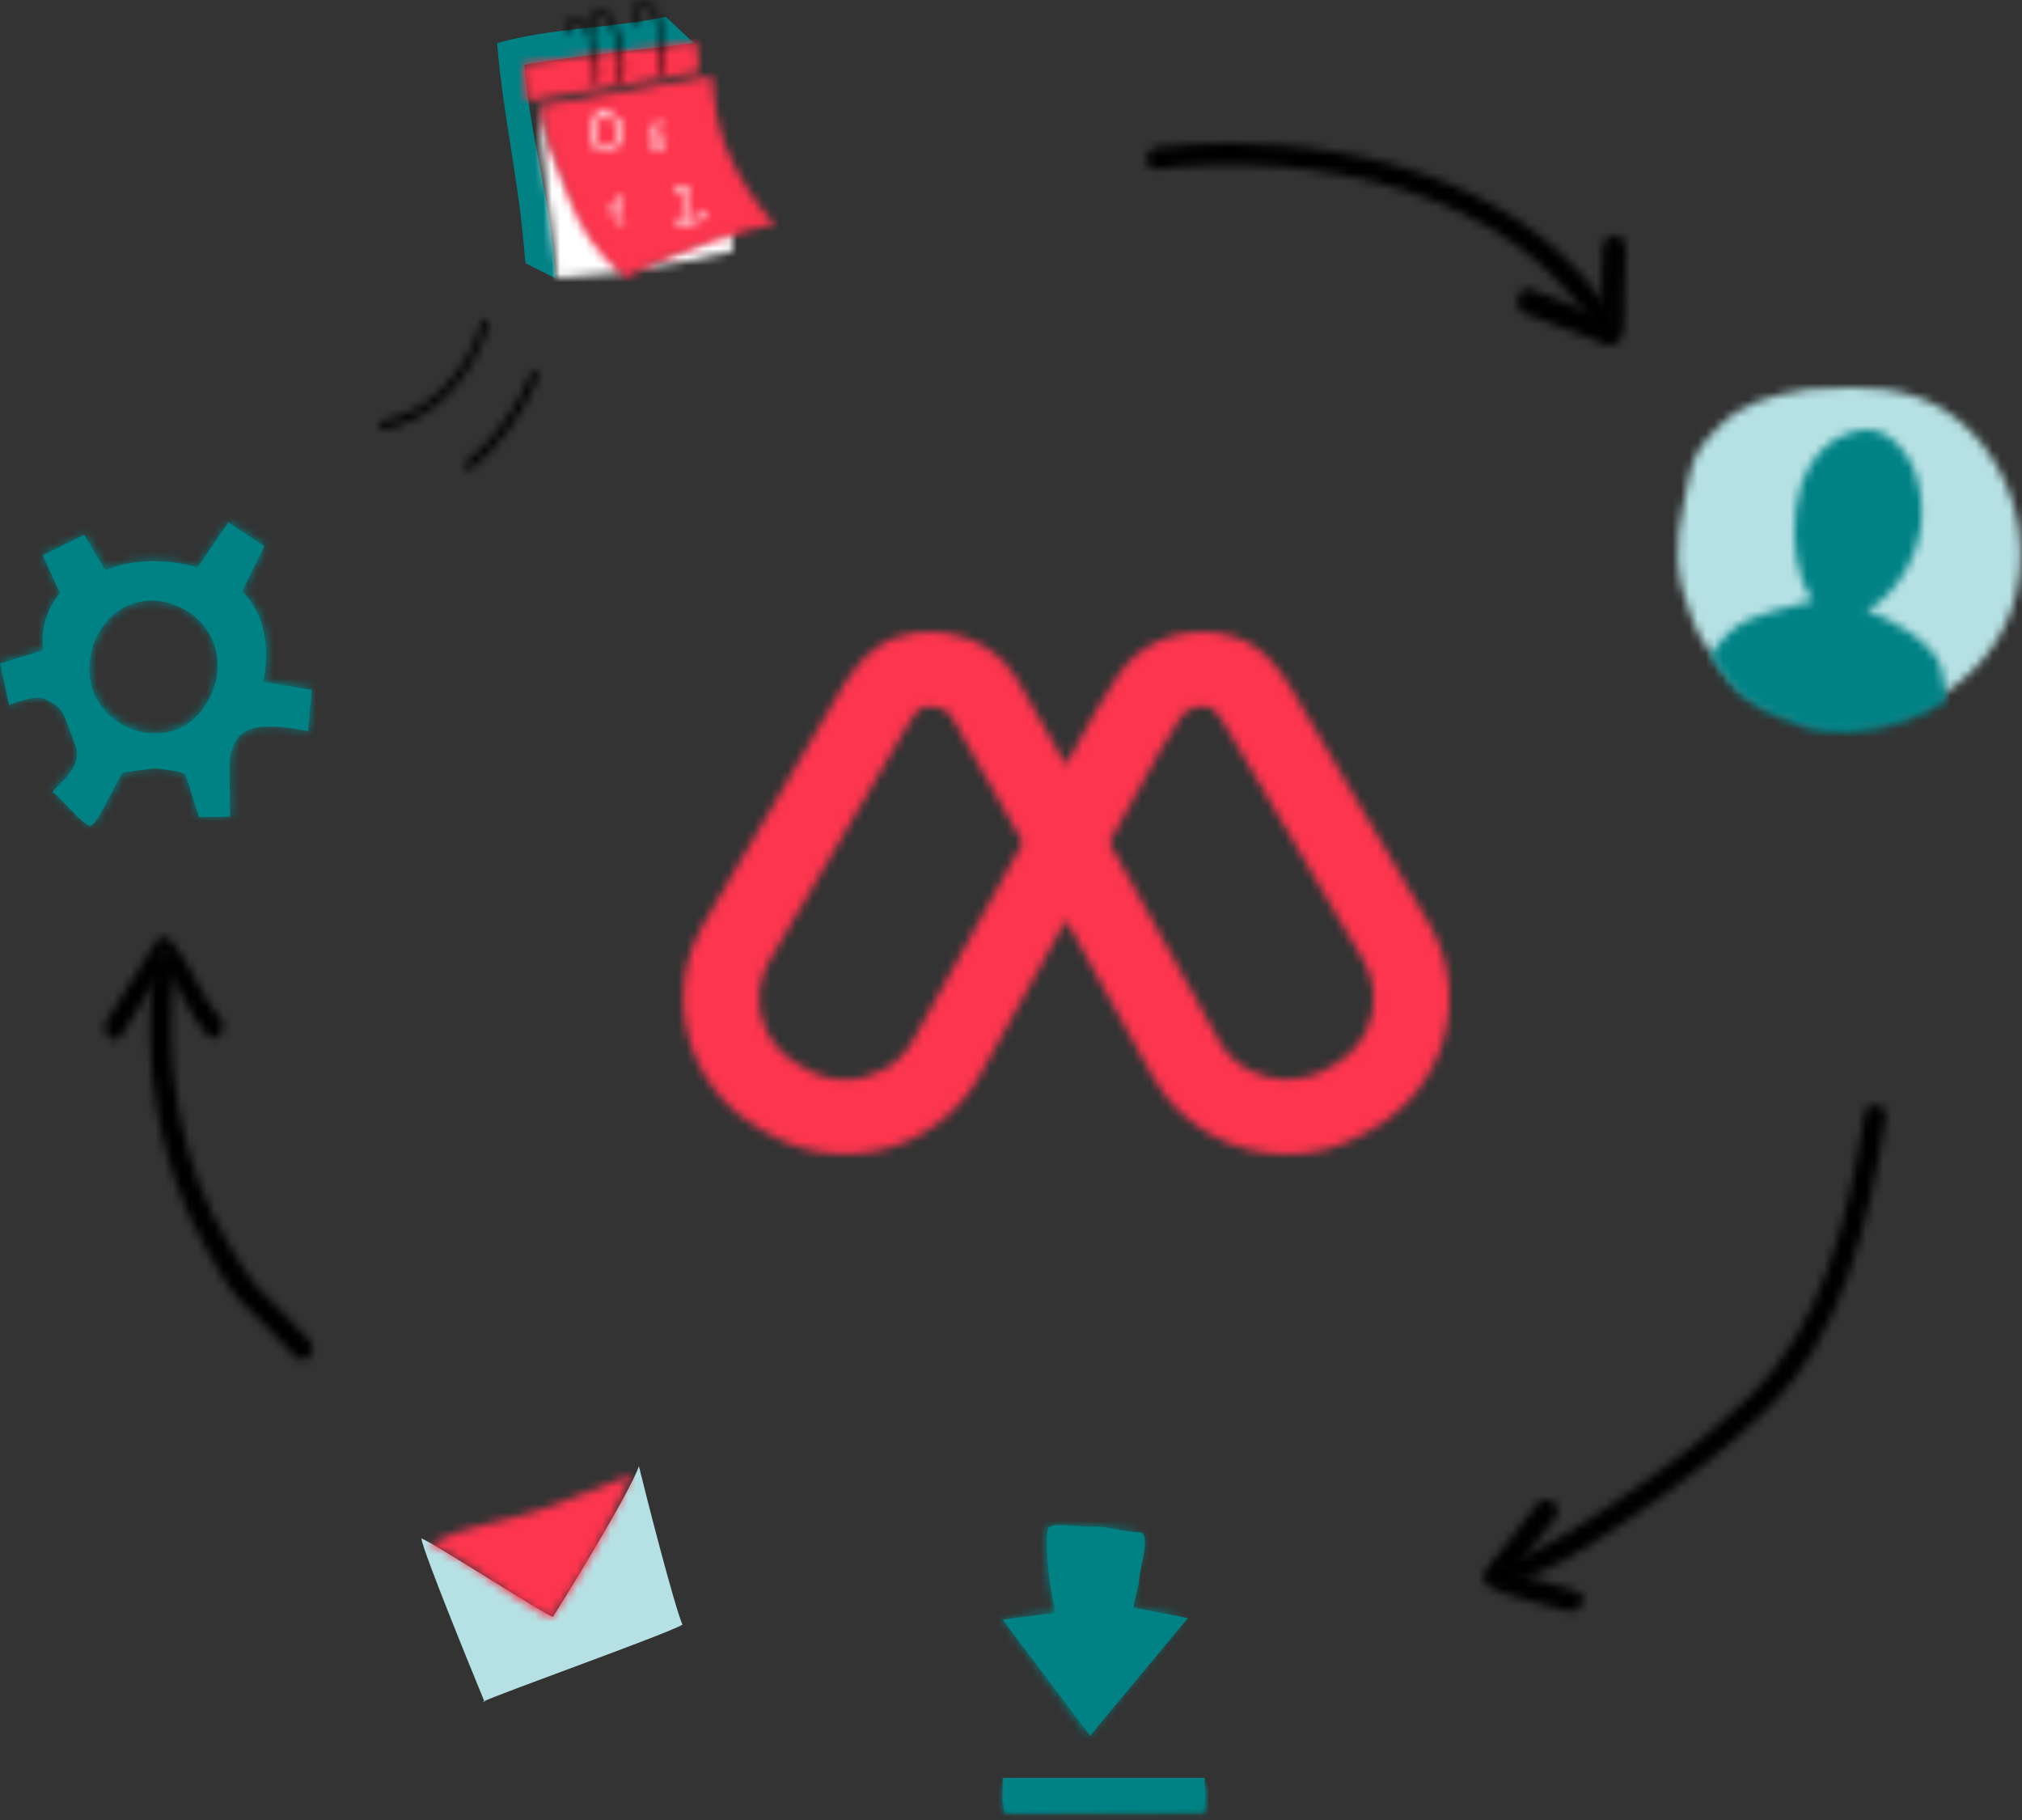 <?xml version="1.0" encoding="UTF-8"?>
<svg width="240px" height="216px" viewBox="0 0 240 216" version="1.1" xmlns="http://www.w3.org/2000/svg" xmlns:xlink="http://www.w3.org/1999/xlink">
    <rect x="0" y="0" width="240" height="216" fill="#333333" stroke="none"/>
    <!-- Generator: Sketch 50.2 (55047) - http://www.bohemiancoding.com/sketch -->
    <title>Group 43</title>
    <desc>Created with Sketch.</desc>
    <defs>
        <path d="M0.118,12.012 L0.21,13 C5.972,12.195 11.128,7.1 13.042,0.329 L12.283,0.001 C10.468,6.417 5.581,11.245 0.118,12.012 Z" id="path-1"></path>
        <path d="M0.123,11.037 L0.624,11.902 C4.254,9.039 7.156,5.076 9.012,0.443 L8.206,0.001 C6.416,4.463 3.623,8.278 0.123,11.037 Z" id="path-3"></path>
        <path d="M3.226,27.704 C3.274,28.237 3.319,28.775 3.395,29.304 L3.49,29.301 C4.64,29.881 5.791,30.46 6.94,31.04 C6.393,21.613 4.043,15.092 3.226,5.685 C9.51,4.595 17.031,3.953 23.351,3.117 C22.397,2.219 20.998,0.896 20.043,0 C13.415,1.388 6.519,1.265 0,3.117 C0.779,12.243 2.45,18.577 3.226,27.704 Z" id="path-5"></path>
        <path d="M0.122,2.648 C0.119,3.612 0.464,6.044 0.569,7 C12.674,4.954 13.1,4.98 21.022,3.508 C21.022,3.508 20.823,1.207 20.688,0.001 C14.23,0.77 6.525,1.564 0.122,2.648 Z" id="path-7"></path>
        <path d="M2.106,20.209 C2.132,20.414 1.759,20.814 1.952,20.928 C2.103,21.017 2.3,21.004 2.482,20.989 C4.987,20.774 7.493,20.558 10,20.344 C9.028,18.199 6.85,16.635 5.774,14.532 C1.776,6.735 0.588,3.071 0.067,0.459 L0,0 C0.28,6.807 1.261,13.437 2.106,20.209 Z" id="path-9"></path>
        <path d="M0,5 C4.048,4.498 8.058,3.775 12,2.839 C11.934,1.895 11.869,0.946 11.805,0 L0,5 Z" id="path-11"></path>
        <path d="M0.715,0.186 C0.262,0.506 0.215,1.06 0.175,1.548 C0.158,1.732 0.142,1.904 0.112,2.063 L0.523,2.143 C0.561,1.96 0.577,1.768 0.592,1.585 C0.63,1.145 0.665,0.73 0.962,0.521 C1.249,0.318 1.68,0.425 1.941,0.628 C2.26,0.879 2.449,1.274 2.6,1.626 C3.225,3.068 3.585,4.593 3.676,6.157 C3.706,6.68 3.704,7.231 3.495,7.712 L3.88,7.875 C4.125,7.314 4.129,6.707 4.096,6.133 C4.004,4.521 3.631,2.95 2.988,1.465 C2.803,1.039 2.581,0.601 2.203,0.306 C1.969,0.124 1.647,0.001 1.328,0.001 C1.114,0.001 0.9,0.056 0.715,0.186 Z" id="path-13"></path>
        <path d="M1.151,0.006 C0.67,0.07 0.309,0.521 0.187,1.216 C0.091,1.778 0.085,2.349 0.172,2.911 L0.633,2.842 C0.555,2.328 0.559,1.806 0.649,1.294 C0.714,0.917 0.897,0.501 1.212,0.46 C1.516,0.413 1.814,0.764 2.003,1.06 C3.458,3.341 3.979,6.16 3.433,8.798 L3.889,8.89 C4.46,6.138 3.916,3.196 2.398,0.817 C2.047,0.268 1.666,0 1.257,0 C1.221,0 1.185,0.002 1.151,0.006 Z" id="path-15"></path>
        <path d="M1.16,0.006 C0.931,0.033 0.616,0.186 0.415,0.763 C0.149,1.528 0.074,2.354 0.196,3.154 L0.65,3.086 C0.537,2.359 0.606,1.606 0.848,0.908 C0.906,0.747 1.029,0.471 1.216,0.45 C1.298,0.434 1.386,0.477 1.451,0.502 C2.166,0.797 2.54,1.477 2.7,1.857 C2.955,2.464 3.044,3.138 3.131,3.789 C3.35,5.443 3.575,7.153 3.314,8.821 L3.768,8.89 C4.036,7.159 3.806,5.418 3.583,3.733 C3.495,3.053 3.401,2.348 3.125,1.684 C2.803,0.921 2.272,0.354 1.63,0.089 C1.528,0.048 1.401,0 1.25,0 C1.222,0 1.191,0.001 1.16,0.006 Z" id="path-17"></path>
        <path d="M0.124,3.51 C0.677,7.495 2.001,10.714 3.47,14.511 C4.922,18.264 6.982,21.443 10.268,24 C13.979,21.624 25.909,17.718 28.007,17.69 C25.556,15.011 23.597,11.939 22.241,8.653 C21.084,5.847 20.742,2.923 20.471,0.001 L0.124,3.51 Z" id="path-19"></path>
        <polygon id="path-21" points="0.111 2.323 0.397 2.539 1.418 1.001 1.763 4.001 2.111 3.956 1.656 0"></polygon>
        <path d="M0.284,0.393 C0.116,0.639 0.066,0.931 0.154,1.196 L0.563,1.019 C0.521,0.886 0.584,0.767 0.627,0.706 C0.721,0.568 0.875,0.486 1.005,0.507 C1.308,0.551 1.521,0.924 1.567,1.25 C1.626,1.653 1.517,2.076 1.392,2.474 C1.17,3.176 0.885,3.855 0.545,4.491 L0.274,5 L0.779,4.87 C1.9,4.581 3.021,4.216 4.11,3.786 L3.97,3.309 C3.054,3.67 2.118,3.984 1.174,4.246 C1.419,3.732 1.629,3.197 1.805,2.646 C1.949,2.184 2.074,1.685 2,1.17 C1.927,0.651 1.58,0.084 1.06,0.007 C1.029,0.003 0.997,0 0.966,0 C0.71,0 0.452,0.149 0.284,0.393 Z" id="path-23"></path>
        <path d="M1.245,0.001 L1.235,0.001 C1.074,0.011 0.932,0.128 0.84,0.214 C0.757,0.294 0.738,0.445 0.77,0.534 L0.891,0.516 C0.05,1.666 -0.096,3.062 0.505,4.276 C0.589,4.45 0.698,4.631 0.909,4.769 C1.165,4.939 1.54,5.02 1.92,4.995 C2.029,4.99 2.132,4.974 2.239,4.949 C2.614,4.866 2.962,4.681 3.243,4.419 C3.911,3.791 4.058,2.91 3.697,1.735 C3.638,1.541 3.565,1.323 3.417,1.133 C3.06,0.664 2.35,0.374 1.782,0.161 C1.666,0.119 1.486,0 1.28,0 C1.269,0 1.258,0.001 1.245,0.001 Z M1.319,4.491 C1.202,4.416 1.131,4.301 1.058,4.152 C0.486,2.993 0.651,1.655 1.499,0.575 L1.315,0.509 C1.366,0.511 1.45,0.542 1.508,0.565 C2.119,0.79 2.646,1.004 2.901,1.339 C3.016,1.488 3.076,1.663 3.126,1.829 C3.454,2.889 3.335,3.665 2.768,4.197 C2.624,4.332 2.384,4.51 2.059,4.579 C1.969,4.599 1.877,4.609 1.79,4.609 C1.605,4.609 1.434,4.567 1.319,4.491 Z" id="path-25"></path>
        <path d="M0.212,1.98 C0.195,1.999 0.179,2.02 0.162,2.039 L0.194,2.066 C0.154,2.254 0.128,2.445 0.115,2.639 C0.083,3.181 0.216,3.588 0.505,3.818 C0.677,3.956 0.901,4.018 1.139,3.997 C1.151,3.996 1.164,3.994 1.174,3.993 C1.454,3.958 1.714,3.807 1.876,3.595 C2.156,3.222 2.189,2.677 1.96,2.205 C1.887,2.054 1.803,1.951 1.701,1.879 C1.552,1.778 1.379,1.763 1.242,1.749 C1.039,1.73 0.825,1.72 0.63,1.762 C0.811,1.194 1.124,0.667 1.542,0.242 L1.294,0 C0.763,0.541 0.383,1.238 0.212,1.98 Z M0.72,3.547 C0.473,3.35 0.444,2.956 0.462,2.659 C0.471,2.495 0.493,2.332 0.527,2.17 C0.694,2.063 0.96,2.069 1.208,2.093 C1.313,2.104 1.431,2.116 1.506,2.167 C1.557,2.201 1.602,2.261 1.648,2.355 C1.819,2.707 1.798,3.12 1.6,3.385 C1.494,3.527 1.319,3.625 1.13,3.648 C1.099,3.652 1.068,3.655 1.038,3.655 C0.916,3.655 0.808,3.616 0.72,3.547 Z" id="path-27"></path>
        <path d="M1.357,1.066 C-0.293,12.274 1.665,25.042 7.311,34.918 C8.517,37.027 9.842,39.643 11.556,41.416 C13.694,43.636 15.972,45.714 18.053,48.026 C19.162,49.263 20.871,47.326 19.771,46.102 C17.741,43.844 15.542,41.793 13.444,39.634 C12.611,38.773 11.246,36.39 10.367,34.994 C4.381,25.476 2.234,12.705 3.864,1.623 C4.005,0.665 3.213,0.073 2.479,0.073 C1.953,0.073 1.459,0.376 1.357,1.066 Z" id="path-29"></path>
        <path d="M6.577,0.685 C4.559,3.794 2.694,7.019 0.674,10.127 C-0.209,11.487 1.548,13.258 2.44,11.884 C4.194,9.184 5.834,6.394 7.558,3.67 C7.28,3.277 6.985,2.9 6.666,2.541 L8.343,2.443 C8.08,2.851 7.818,3.259 7.558,3.67 C9.386,6.249 10.445,9.449 12.559,11.822 C13.633,13.031 15.217,11.074 14.15,9.871 C11.728,7.152 10.69,3.323 8.255,0.59 C8.058,0.369 7.753,0.254 7.446,0.254 C7.107,0.254 6.767,0.396 6.577,0.685 Z" id="path-31"></path>
        <path d="M1.368,0.483 C-0.285,0.668 -0.304,3.242 1.368,3.054 C19.943,0.974 43.19,5.348 53.573,22.386 C54.437,23.803 56.7,22.513 55.831,21.089 C46.537,5.84 27.586,0 10.069,0 C7.111,0 4.192,0.166 1.368,0.483 Z" id="path-33"></path>
        <path d="M10.22,1.435 C10.169,3.172 10.117,4.909 10.068,6.645 C10.043,7.528 10.116,8.548 10.072,9.516 C10.556,9.699 11.041,9.882 11.525,10.067 C10.964,10.413 10.403,10.758 9.84,11.106 C9.983,10.616 10.047,10.074 10.072,9.516 C7.315,8.471 4.557,7.429 1.8,6.383 C0.131,5.753 -0.588,8.624 1.07,9.251 C4.313,10.477 7.555,11.705 10.799,12.931 C11.517,13.206 12.271,12.618 12.483,11.895 C12.885,10.534 12.745,8.931 12.786,7.514 C12.844,5.487 12.903,3.46 12.962,1.435 C12.991,0.479 12.319,0 11.633,0 C10.948,0 10.247,0.479 10.22,1.435 Z" id="path-35"></path>
        <path d="M45.312,1.156 C43.361,13.231 40.478,26.285 31.448,34.926 C26.725,39.444 21.442,43.403 16.051,47.033 C11.688,49.974 6.937,53.293 1.817,54.658 C0.231,55.079 1.132,57.541 2.713,57.12 C7.898,55.739 12.779,52.364 17.204,49.401 C22.946,45.555 28.541,41.331 33.535,36.498 C42.77,27.561 45.82,14.051 47.827,1.636 C47.98,0.685 47.228,0.121 46.503,0.12 C45.957,0.12 45.427,0.441 45.312,1.156 Z" id="path-37"></path>
        <path d="M6.496,1.457 C4.469,4.078 2.442,6.696 0.413,9.317 C0.014,9.834 -0.078,10.716 0.59,11.13 C3.136,12.701 6.974,13.272 9.887,14.149 C11.581,14.659 12.79,12.34 11.078,11.825 C9.505,11.351 7.934,10.878 6.362,10.406 C5.534,10.157 4.486,9.974 3.566,9.678 C3.232,10.11 2.897,10.542 2.562,10.975 L2.386,9.163 C2.725,9.372 3.131,9.538 3.566,9.678 C5.26,7.49 6.952,5.304 8.645,3.116 C9.409,2.127 8.442,0.958 7.463,0.958 C7.116,0.958 6.768,1.105 6.496,1.457 Z" id="path-39"></path>
        <path d="M23.496,5.335 C20.109,4.305 15.839,4.244 12.587,5.661 C13.633,6.84 13.942,7.887 14.797,9.386 C14.899,9.557 15.001,9.73 15.103,9.902 L15.63,9.678 C19.343,8.261 23.966,10.406 25.407,14.217 C26.848,18.026 24.857,22.844 21.199,24.405 C17.539,25.964 12.842,23.997 11.263,20.245 C9.687,16.494 11.501,11.603 15.103,9.902 C14.993,9.723 14.892,9.552 14.797,9.386 C13.231,6.748 11.664,4.108 10.097,1.469 C8.458,2.271 6.816,3.075 5.176,3.878 C5.859,5.368 6.539,6.857 7.222,8.348 C5.645,10.158 4.897,12.71 5.24,15.121 C3.533,15.638 0.121,16.674 0.121,16.674 L1.207,21.582 C1.207,21.582 4.312,20.28 5.455,20.872 C7.661,22.011 7.468,22.038 9.066,26.43 C10.078,29.207 6.449,31.217 6.279,32.017 C6.413,31.385 9.613,35.584 10.755,35.838 C11.492,36.003 13.16,32.037 14.637,29.583 C14.637,29.583 18.222,29.01 18.8,29.09 C21.417,29.445 21.188,29.404 22.07,29.746 C22.609,31.44 23.687,34.835 23.687,34.835 L27.365,34.78 C27.365,34.78 27.333,31.238 27.301,29.378 C27.258,26.886 27.872,24.881 30.225,24.318 C32.574,23.758 36.609,24.675 36.609,24.675 L37.035,19.784 C37.035,19.784 33.323,19.187 31.316,18.849 C32.063,14.986 31.658,11.021 28.793,8.144 L31.424,2.798 C30.002,1.866 28.578,0.932 27.154,0.001 C25.934,1.778 24.716,3.556 23.496,5.335 Z" id="path-41"></path>
        <path d="M5.312,0.551 C4.994,2.351 5.475,7.508 6.19,10.127 L6.057,10.402 L0.122,11.19 C3.474,15.772 6.827,20.354 10.177,24.935 C13.925,20.295 17.673,15.654 21.418,11.012 L15.191,9.767 C15.284,8.602 15.656,7.951 15.826,6.273 C15.973,4.82 17.287,0.713 15.744,0.845 C15.297,0.883 14.325,0.699 13.335,0.515 C12.324,0.326 11.291,0.139 10.771,0.186 C10.194,0.242 9.386,0.172 8.57,0.103 C7.958,0.052 7.343,0.001 6.812,0.001 C5.997,0.001 5.387,0.122 5.312,0.551 Z" id="path-43"></path>
        <polygon id="path-45" points="0.133 0.919 23.979 0.919 23.979 4.03 0.133 4.03"></polygon>
        <polygon id="path-47" points="0.132 0.919 23.977 0.919 23.977 4.03 0.132 4.03"></polygon>
        <polygon id="path-49" points="0.132 0.92 23.977 0.92 23.977 4.031 0.132 4.031"></polygon>
        <path d="M22.917,0.919 L1.178,1.025 L0.819,1.068 L0.132,1.155 C0.285,2.975 0.222,2.209 0.375,4.031 L21.993,3.466 C22.135,3.464 22.294,3.473 22.456,3.482 C22.974,3.511 23.531,3.541 23.741,3.157 C24.115,2.475 23.933,1.17 23.933,1.17 C23.633,0.995 23.285,0.92 22.934,0.919 L22.917,0.919 Z" id="path-51"></path>
        <path d="M16.818,2.812 C15.417,3.362 14.016,3.911 12.583,4.361 C8.395,5.682 3.939,6.172 0.004,8.17 L0,8.236 C5.036,10.385 9.134,14.429 14.033,16.901 C14.161,16.967 14.307,17.033 14.441,16.982 C14.542,16.944 14.611,16.852 14.673,16.762 C18.383,11.574 21.518,5.938 24,0 C21.607,0.937 19.214,1.875 16.818,2.812 Z" id="path-53"></path>
        <path d="M51.562,5.397 L49.17,9.216 L45.513,15.782 C42.605,10.581 40.307,6.535 39.595,5.401 C36.403,0.305 30.141,-0.881 25.604,0.583 C21.648,1.861 19.536,5.553 17.996,8.247 L2.545,34.591 C-2.453,43.107 0.526,54.03 9.183,58.95 L10.308,59.594 C18.965,64.504 30.069,61.578 35.119,52.976 L45.534,34.215 C49.592,41.51 53.586,48.729 56.001,53.096 C59.349,58.809 65.46,62 71.735,62 C74.834,62 77.981,61.222 80.849,59.594 L81.983,58.95 C90.633,54.03 93.609,43.107 88.614,34.591 L73.608,9.017 L73.168,8.247 C71.627,5.553 69.515,1.861 65.552,0.583 C64.374,0.202 63.08,0 61.751,0 C57.974,0 53.929,1.629 51.562,5.397 Z M63.848,48.77 C63.364,47.893 56.847,36.1 50.66,24.987 L56.9,13.759 L59.224,10.048 C60.033,8.759 61.921,8.725 62.723,8.989 C63.449,9.32 64.717,11.523 65.321,12.59 L80.824,39.02 C83.34,43.305 81.841,48.807 77.488,51.281 L76.351,51.923 C74.926,52.735 73.342,53.119 71.774,53.12 C68.591,53.12 65.472,51.54 63.848,48.77 Z M14.808,51.923 L13.679,51.284 C9.32,48.807 7.822,43.305 10.34,39.02 L25.349,13.439 L25.837,12.59 C26.445,11.523 27.707,9.32 28.411,8.995 C28.662,8.913 29.01,8.864 29.392,8.864 C30.282,8.864 31.372,9.149 31.935,10.048 C32.754,11.367 36.236,17.531 40.402,25.002 L27.274,48.643 C25.588,51.516 22.515,53.127 19.358,53.127 C17.81,53.127 16.242,52.738 14.808,51.923 Z" id="path-55"></path>
        <path d="M16.27,0.188 L15.662,0.194 C11.091,0.919 7.864,1.827 5.012,4.646 C3.111,6.524 1.981,7.978 1.492,10.577 C0.511,15.799 -0.486,18.502 0.617,23.702 C0.867,24.886 2.242,28.79 2.924,29.8 C3.94,31.299 6.368,34.996 7.884,36.014 C10.466,37.747 11.192,37.961 14.58,39.157 C18.144,40.414 22.308,39.936 25.948,38.911 C31.57,37.331 36.527,33.413 38.996,28.226 C39.541,27.073 39.968,25.867 40.279,24.633 C42.013,17.745 39.83,10.037 34.715,5.004 C30.682,1.037 26.105,0.001 20.753,0.001 C20.741,0.001 20.73,0.001 20.719,0.001 C19.292,0.001 17.81,0.076 16.27,0.188 Z" id="path-57"></path>
        <path d="M15.47,0.829 C12.292,2.351 10.519,5.997 10.145,9.655 C9.772,13.313 10.083,17.343 12.19,20.275 C9.156,21.188 4.788,21.771 2.389,23.939 C1.469,24.772 0.65,25.76 0,26.845 C1.188,28.683 2.722,30.901 3.805,31.684 C6.459,33.603 7.206,33.841 10.688,35.165 C14.353,36.557 18.635,36.028 22.377,34.893 C24.356,34.293 26.255,33.388 28,32.228 C27.929,30.865 27.758,29.519 27.39,28.208 C26.581,25.324 21.295,22.309 18.558,21.457 C22.355,19.452 25.227,14.216 25.11,9.741 C25.044,7.247 24.554,4.656 23.067,2.716 C21.662,0.884 20.247,0 18.577,0 C17.637,0 16.616,0.28 15.47,0.829 Z" id="path-59"></path>
    </defs>
    <g id="boite-de-réception" stroke="none" stroke-width="1" fill="none" fill-rule="evenodd">
        <g id="ECRAN-ACCUEIL-FINAL-Copy-37" transform="translate(-952, -1753)">
            <g id="Group-43" transform="translate(952, 1753)">
                <g id="Group">
                    <g id="Group-3" transform="translate(45, 38)">
                        <mask id="mask-2" fill="white">
                            <use xlink:href="#path-1"></use>
                        </mask>
                        <g id="Clip-2"></g>
                        <polygon id="Fill-1" fill="#000000" mask="url(#mask-2)" points="-5.265 18.909 18.427 18.909 18.427 -5.909 -5.265 -5.909"></polygon>
                    </g>
                    <g id="Group-6" transform="translate(55, 44)">
                        <mask id="mask-4" fill="white">
                            <use xlink:href="#path-3"></use>
                        </mask>
                        <g id="Clip-5"></g>
                        <polygon id="Fill-4" fill="#000000" mask="url(#mask-4)" points="-5.432 17.851 14.568 17.851 14.568 -5.95 -5.432 -5.95"></polygon>
                    </g>
                    <g id="Group-14" transform="translate(59, 2)">
                        <mask id="mask-6" fill="white">
                            <use xlink:href="#path-5"></use>
                        </mask>
                        <use id="Clip-13" fill="#008285" xlink:href="#path-5"></use>
                    </g>
                    <g id="Group-20" transform="translate(62, 5)">
                        <mask id="mask-8" fill="white">
                            <use xlink:href="#path-7"></use>
                        </mask>
                        <g id="Clip-19"></g>
                        <polygon id="Fill-18" fill="#FD354E" mask="url(#mask-8)" points="-5.378 12 26.522 12 26.522 -5 -5.378 -5"></polygon>
                    </g>
                    <g id="Group-28" transform="translate(64, 12)">
                        <mask id="mask-10" fill="white">
                            <use xlink:href="#path-9"></use>
                        </mask>
                        <g id="Clip-27"></g>
                        <polygon id="Fill-26" fill="#FFFFFF" mask="url(#mask-10)" points="-5 26 16 26 16 -5 -5 -5"></polygon>
                    </g>
                    <g id="Group-36" transform="translate(75, 27)">
                        <mask id="mask-12" fill="white">
                            <use xlink:href="#path-11"></use>
                        </mask>
                        <g id="Clip-35"></g>
                        <polygon id="Fill-34" fill="#FFFFFF" mask="url(#mask-12)" points="-7 12 19 12 19 -6 -7 -6"></polygon>
                    </g>
                    <g id="Group-39" transform="translate(67, 2)">
                        <mask id="mask-14" fill="white">
                            <use xlink:href="#path-13"></use>
                        </mask>
                        <g id="Clip-38"></g>
                        <polygon id="Fill-37" fill="#000000" mask="url(#mask-14)" points="-4.889 12.797 9.111 12.797 9.111 -4.922 -4.889 -4.922"></polygon>
                    </g>
                    <g id="Group-42" transform="translate(70, 1)">
                        <mask id="mask-16" fill="white">
                            <use xlink:href="#path-15"></use>
                        </mask>
                        <g id="Clip-41"></g>
                        <polygon id="Fill-40" fill="#000000" mask="url(#mask-16)" points="-4.889 14.444 9.111 14.444 9.111 -5.556 -4.889 -5.556"></polygon>
                    </g>
                    <g id="Group-45" transform="translate(75, 0)">
                        <mask id="mask-18" fill="white">
                            <use xlink:href="#path-17"></use>
                        </mask>
                        <g id="Clip-44"></g>
                        <polygon id="Fill-43" fill="#000000" mask="url(#mask-18)" points="-6.111 14.444 10.139 14.444 10.139 -5.556 -6.111 -5.556"></polygon>
                    </g>
                    <g id="Group-44" transform="translate(64, 9)">
                        <g id="Group-25">
                            <g id="Group-17">
                                <mask id="mask-20" fill="white">
                                    <use xlink:href="#path-19"></use>
                                </mask>
                                <g id="Clip-16"></g>
                                <polygon id="Fill-15" fill="#FD354E" mask="url(#mask-20)" points="-5.453 29.217 33.585 29.217 33.585 -5.217 -5.453 -5.217"></polygon>
                            </g>
                            <g id="Group-48" transform="translate(8, 14)">
                                <mask id="mask-22" fill="white">
                                    <use xlink:href="#path-21"></use>
                                </mask>
                                <g id="Clip-47"></g>
                                <polygon id="Fill-46" fill="#FFFFFF" mask="url(#mask-22)" points="-4.889 9 7.111 9 7.111 -5 -4.889 -5"></polygon>
                            </g>
                            <g id="Group-51" transform="translate(16, 13)">
                                <mask id="mask-24" fill="white">
                                    <use xlink:href="#path-23"></use>
                                </mask>
                                <g id="Clip-50"></g>
                                <polygon id="Fill-49" fill="#FFFFFF" mask="url(#mask-24)" points="-4.889 11.25 9.111 11.25 9.111 -6.25 -4.889 -6.25"></polygon>
                            </g>
                            <g id="Group-54" transform="translate(6, 4)">
                                <mask id="mask-26" fill="white">
                                    <use xlink:href="#path-25"></use>
                                </mask>
                                <g id="Clip-53"></g>
                                <polygon id="Fill-52" fill="#FFFFFF" mask="url(#mask-26)" points="-6.111 11.25 10.139 11.25 10.139 -6.25 -6.111 -6.25"></polygon>
                            </g>
                        </g>
                        <g id="Group-57" transform="translate(13, 5)">
                            <mask id="mask-28" fill="white">
                                <use xlink:href="#path-27"></use>
                            </mask>
                            <g id="Clip-56"></g>
                            <polygon id="Fill-55" fill="#FFFFFF" mask="url(#mask-28)" points="-4.889 9 7.111 9 7.111 -5 -4.889 -5"></polygon>
                        </g>
                    </g>
                    <g id="Group-60" transform="translate(17, 113)">
                        <mask id="mask-30" fill="white">
                            <use xlink:href="#path-29"></use>
                        </mask>
                        <g id="Clip-59"></g>
                        <polygon id="Fill-58" fill="#000000" mask="url(#mask-30)" points="-5.547 -5.08 22.875 -6.581 26.006 53.622 -2.416 55.124"></polygon>
                    </g>
                    <g id="Group-63" transform="translate(12, 111)">
                        <mask id="mask-32" fill="white">
                            <use xlink:href="#path-31"></use>
                        </mask>
                        <g id="Clip-62"></g>
                        <polygon id="Fill-61" fill="#000000" mask="url(#mask-32)" points="-5.686 -4.906 19.058 -6.336 20.2 17.721 -4.543 19.151"></polygon>
                    </g>
                    <g id="Group-66" transform="translate(136, 17)">
                        <mask id="mask-34" fill="white">
                            <use xlink:href="#path-33"></use>
                        </mask>
                        <g id="Clip-65"></g>
                        <polygon id="Fill-64" fill="#000000" mask="url(#mask-34)" points="-5.359 28.476 61.506 28.476 61.506 -5.476 -5.359 -5.476"></polygon>
                    </g>
                    <g id="Group-69" transform="translate(180, 28)">
                        <mask id="mask-36" fill="white">
                            <use xlink:href="#path-35"></use>
                        </mask>
                        <g id="Clip-68"></g>
                        <polygon id="Fill-67" fill="#000000" mask="url(#mask-36)" points="-5.704 18.909 18.796 18.909 18.796 -5.909 -5.704 -5.909"></polygon>
                    </g>
                    <g id="Group-72" transform="translate(176, 131)">
                        <mask id="mask-38" fill="white">
                            <use xlink:href="#path-37"></use>
                        </mask>
                        <g id="Clip-71"></g>
                        <polygon id="Fill-70" fill="#000000" mask="url(#mask-38)" points="-9.393 -0.471 52.69 -5.92 58.244 57.761 -3.84 63.21"></polygon>
                    </g>
                    <g id="Group-75" transform="translate(176, 177)">
                        <mask id="mask-40" fill="white">
                            <use xlink:href="#path-39"></use>
                        </mask>
                        <g id="Clip-74"></g>
                        <polygon id="Fill-73" fill="#000000" mask="url(#mask-40)" points="-7.251 -3.275 16.179 -5.105 18.538 18.966 -4.892 20.796"></polygon>
                    </g>
                    <path d="M15.545,71.719 C19.267,70.296 23.902,72.451 25.345,76.279 C26.789,80.105 24.794,84.943 21.127,86.512 C17.46,88.076 12.751,86.102 11.17,82.333 C9.587,78.565 11.407,73.652 15.018,71.945 C13.346,69.123 11.672,66.298 10,63.474 C8.357,64.281 6.711,65.087 5.067,65.894 C5.751,67.39 6.434,68.886 7.118,70.384 C5.537,72.201 4.787,74.765 5.131,77.187 C3.42,77.706 0,78.746 0,78.746 L1.089,83.677 C1.089,83.677 4.201,82.369 5.346,82.962 C7.558,84.106 7.363,84.134 8.966,88.544 C9.981,91.334 6.343,93.352 6.172,94.156 C6.307,93.521 9.514,97.74 10.66,97.995 C11.398,98.16 13.071,94.176 14.55,91.711 C14.55,91.711 18.144,91.135 18.723,91.216 C21.345,91.573 21.116,91.532 22.001,91.876 C22.542,93.578 23.621,96.986 23.621,96.986 L27.309,96.931 C27.309,96.931 27.274,93.375 27.244,91.506 C27.2,89.004 27.816,86.989 30.174,86.424 C32.527,85.861 36.572,86.783 36.572,86.783 L37,81.87 C37,81.87 33.279,81.27 31.268,80.932 C32.017,77.051 31.611,73.069 28.739,70.179 L31.376,64.81 C29.949,63.874 28.524,62.935 27.095,62 C25.874,63.786 24.653,65.571 23.43,67.359 C20.034,66.323 15.755,66.261 12.494,67.686 C13.661,69 13.912,70.151 15.018,71.945" id="Fill-76" fill="#008285"></path>
                    <g id="Group-80" transform="translate(0, 62)">
                        <mask id="mask-42" fill="white">
                            <use xlink:href="#path-41"></use>
                        </mask>
                        <g id="Clip-79"></g>
                        <polygon id="Fill-78" fill="#008285" mask="url(#mask-42)" points="-239.822 2418.91 1323.606 2418.91 1323.606 -1858.444 -239.822 -1858.444"></polygon>
                    </g>
                    <path d="M125.268,191.153 C124.53,188.527 124.033,183.356 124.361,181.552 C124.558,180.467 128.275,181.343 130.001,181.187 C131.066,181.09 134.204,181.924 135.139,181.847 C136.732,181.714 135.375,185.832 135.223,187.29 C135.048,188.972 134.664,189.624 134.567,190.792 L141,192.042 C137.13,196.695 133.258,201.347 129.388,206 C125.926,201.406 122.463,196.813 119,192.22 L125.132,191.429" id="Fill-84" fill="#008285"></path>
                    <g id="Group-88" transform="translate(119, 181)">
                        <mask id="mask-44" fill="white">
                            <use xlink:href="#path-43"></use>
                        </mask>
                        <g id="Clip-87"></g>
                        <polygon id="Fill-86" fill="#008285" mask="url(#mask-44)" points="-361.778 2206.25 1222.222 2206.25 1222.222 -1895.833 -361.778 -1895.833"></polygon>
                    </g>
                    <polygon id="Fill-92" fill="#008285" points="119 214 143 214 143 211 119 211"></polygon>
                    <g id="Group-96" transform="translate(119, 211)">
                        <mask id="mask-46" fill="white">
                            <use xlink:href="#path-45"></use>
                        </mask>
                        <g id="Clip-95"></g>
                        <polygon id="Fill-94" fill="#008285" mask="url(#mask-46)" points="-358.11 2091 1209.83 2091 1209.83 -1847 -358.11 -1847"></polygon>
                    </g>
                    <g id="Group-99" transform="translate(119, 211)">
                        <mask id="mask-48" fill="white">
                            <use xlink:href="#path-47"></use>
                        </mask>
                        <g id="Clip-98"></g>
                        <polygon id="Fill-97" fill="#008285" mask="url(#mask-48)" points="0.121 5 25.164 5 25.164 0 0.121 0"></polygon>
                    </g>
                    <g id="Group-102" transform="translate(119, 211)">
                        <mask id="mask-50" fill="white">
                            <use xlink:href="#path-49"></use>
                        </mask>
                        <g id="Clip-101"></g>
                        <path d="M1.179,1.025 L22.918,0.92 C23.274,0.918 23.629,0.993 23.932,1.171 C23.932,1.171 24.114,2.475 23.742,3.157 C23.465,3.661 22.593,3.452 21.993,3.466 L0.375,4.031 C0.222,2.21 0.285,2.975 0.132,1.155 L0.819,1.068" id="Fill-100" fill="#008285" mask="url(#mask-50)"></path>
                    </g>
                    <g id="Group-105" transform="translate(119, 211)">
                        <mask id="mask-52" fill="white">
                            <use xlink:href="#path-51"></use>
                        </mask>
                        <g id="Clip-104"></g>
                        <polygon id="Fill-103" fill="#008285" mask="url(#mask-52)" points="0.121 5 24.075 5 24.075 0 0.121 0"></polygon>
                    </g>
                    <path d="M57.525,202 C55.71,197.575 50.443,184.707 50,182.579 C51.337,183.01 65.414,192.148 65.64,191.86 C65.935,191.477 74.881,177.027 75.832,174 C76.769,177.847 80.011,190.473 81,192.817 C79.236,193.908 58.631,201.216 57.317,201.976" id="Fill-109" fill="#B6E1E4"></path>
                    <g id="Group-119" transform="translate(51, 175)">
                        <mask id="mask-54" fill="white">
                            <use xlink:href="#path-53"></use>
                        </mask>
                        <g id="Clip-118"></g>
                        <polygon id="Fill-117" fill="#FD354E" mask="url(#mask-54)" points="-5 22 29 22 29 -5 -5 -5"></polygon>
                    </g>
                    <g id="Group-122" transform="translate(81, 75)">
                        <mask id="mask-56" fill="white">
                            <use xlink:href="#path-55"></use>
                        </mask>
                        <g id="Clip-121"></g>
                        <polygon id="Fill-120" fill="#FD354E" mask="url(#mask-56)" points="-5.292 67.345 96.45 67.345 96.45 -5.345 -5.292 -5.345"></polygon>
                    </g>
                    <g id="Group-127" transform="translate(199, 46)">
                        <mask id="mask-58" fill="white">
                            <use xlink:href="#path-57"></use>
                        </mask>
                        <g id="Clip-126"></g>
                        <polygon id="Fill-125" fill="#B6E1E4" mask="url(#mask-58)" points="-5.896 45.941 46.896 45.941 46.896 -6.029 -5.896 -6.029"></polygon>
                    </g>
                    <g id="Group-130" transform="translate(203, 51)">
                        <mask id="mask-60" fill="white">
                            <use xlink:href="#path-59"></use>
                        </mask>
                        <g id="Clip-129"></g>
                        <polygon id="Fill-128" fill="#008285" mask="url(#mask-60)" points="-6.72 42.75 33.6 42.75 33.6 -6.75 -6.72 -6.75"></polygon>
                    </g>
                </g>
            </g>
        </g>
    </g>
</svg>